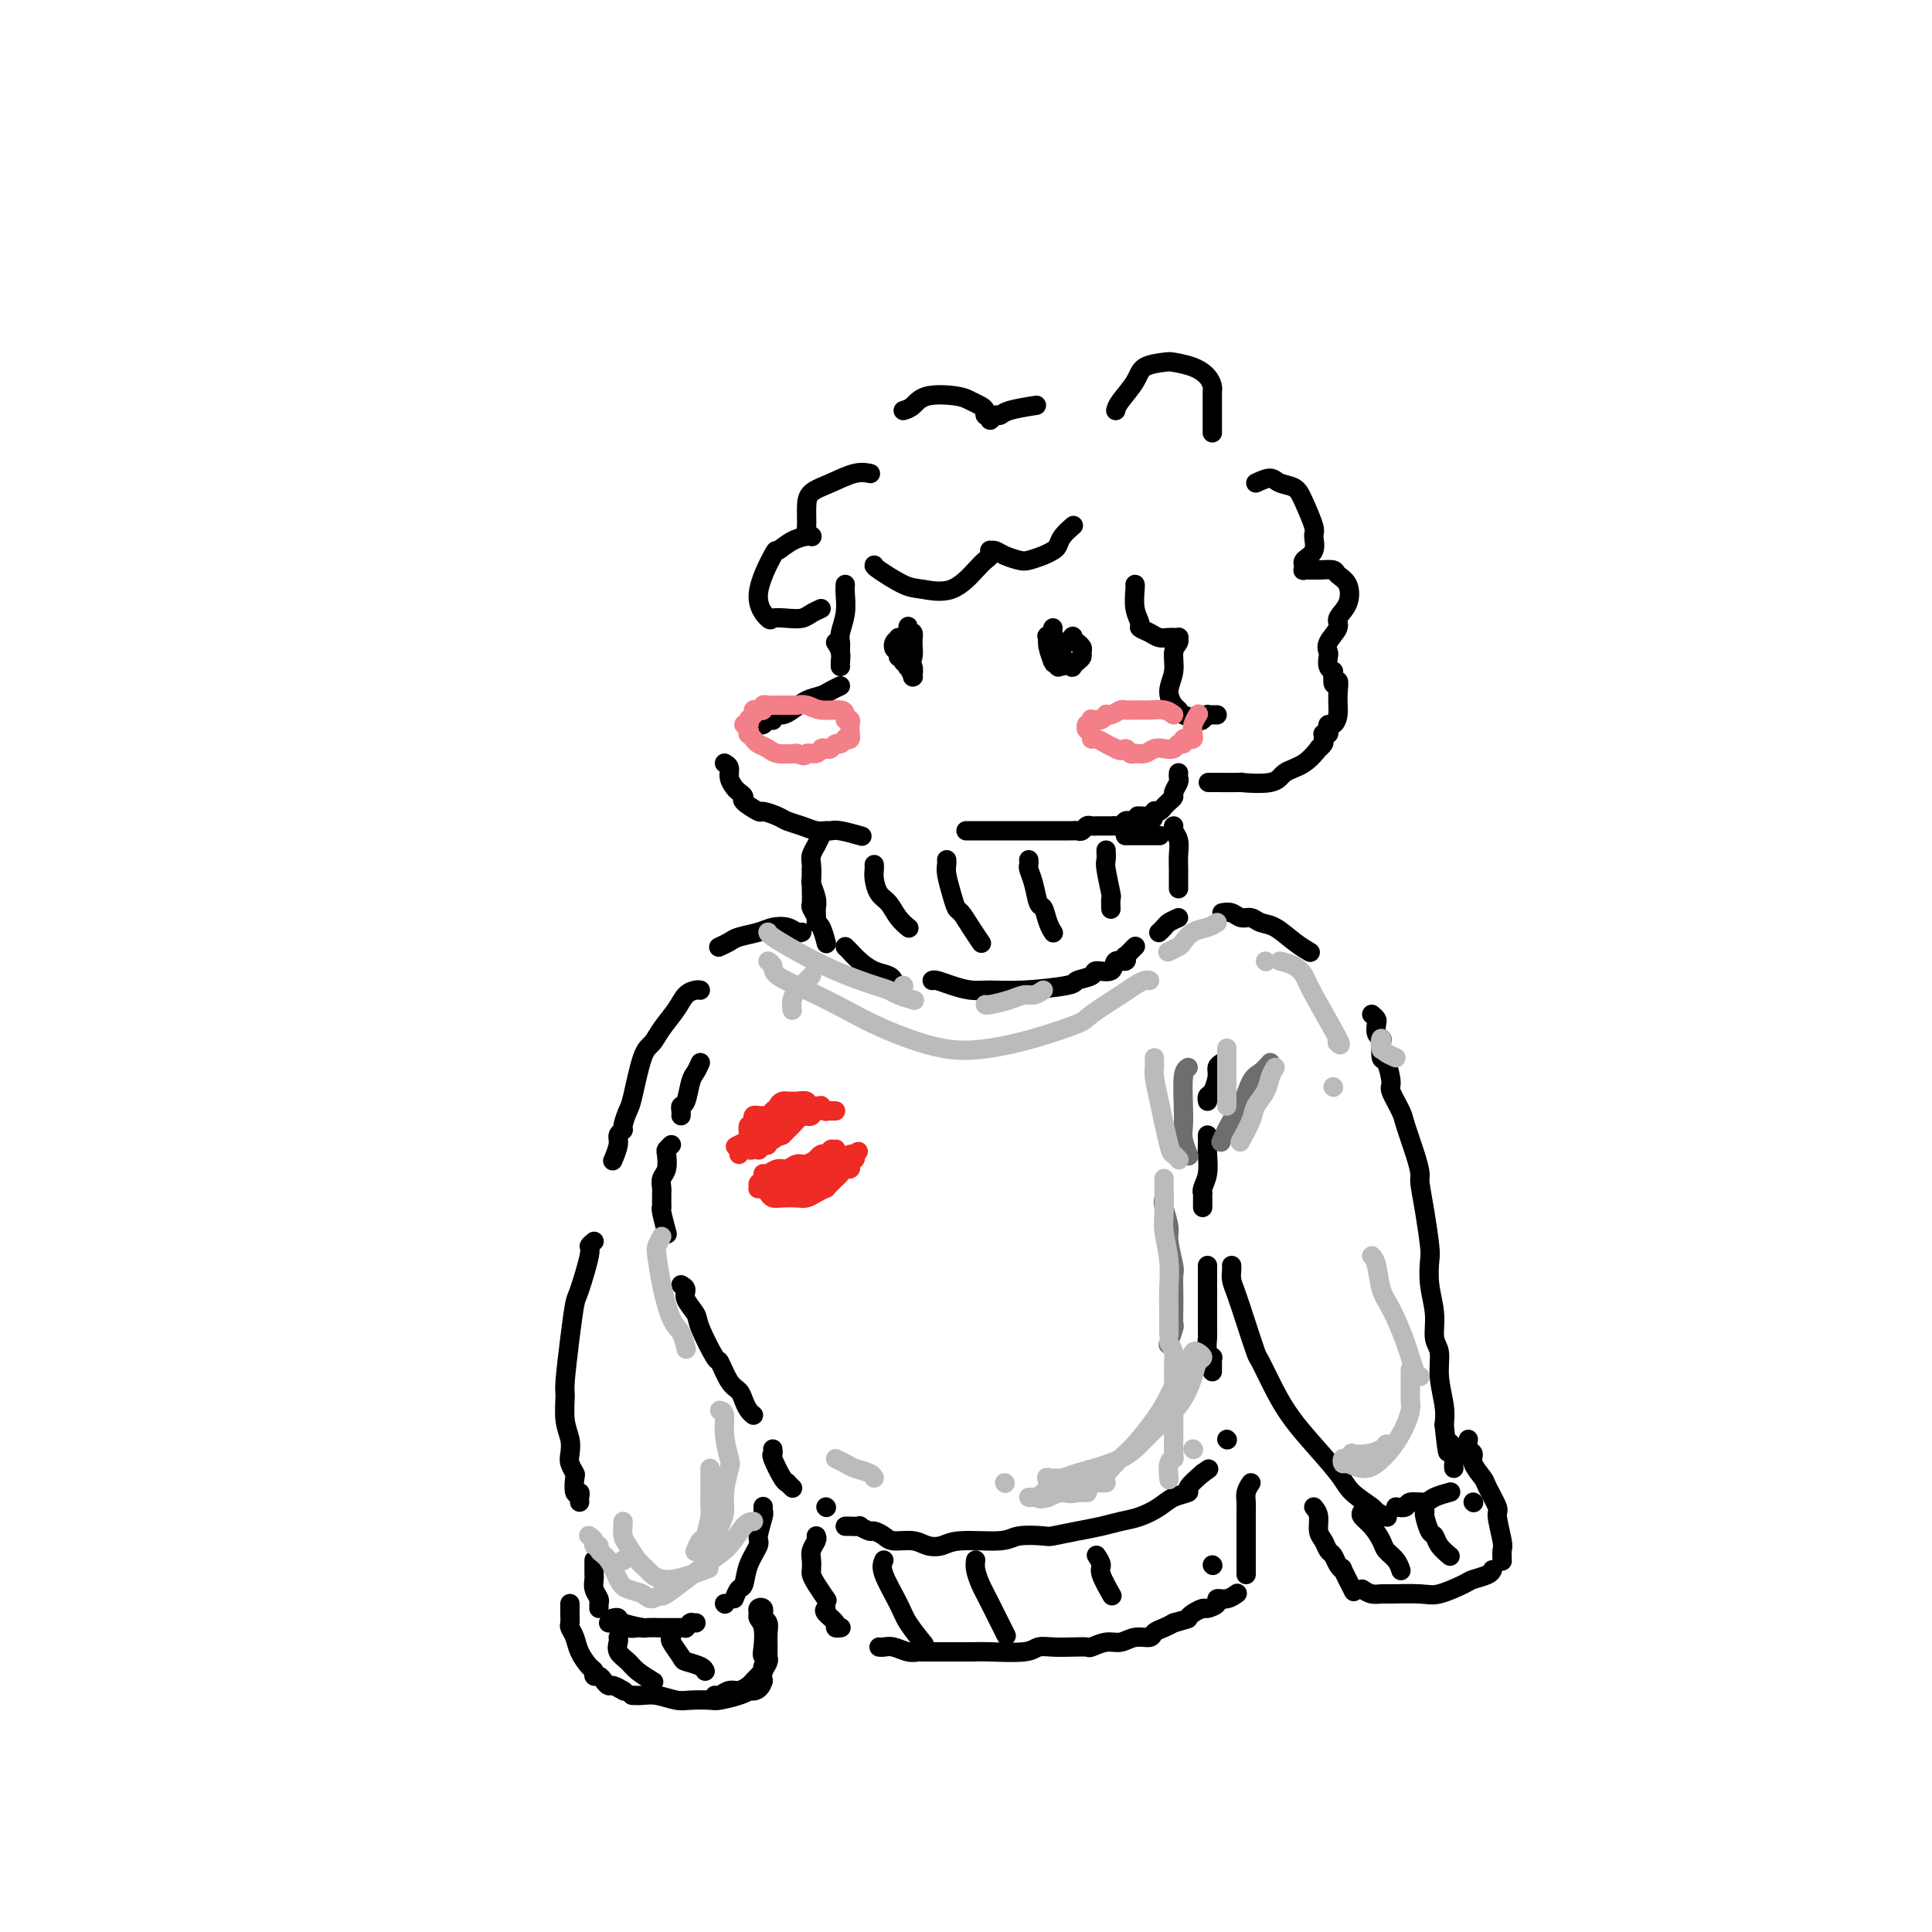 <svg viewBox='0 0 400 400' version='1.1' xmlns='http://www.w3.org/2000/svg' xmlns:xlink='http://www.w3.org/1999/xlink'><g fill='none' stroke='#000000' stroke-width='4' stroke-linecap='round' stroke-linejoin='round'><path d='M175,121c-0.030,0.499 -0.061,0.998 0,2c0.061,1.002 0.212,2.507 0,4c-0.212,1.493 -0.789,2.975 -1,4c-0.211,1.025 -0.057,1.594 0,2c0.057,0.406 0.015,0.648 0,1c-0.015,0.352 -0.004,0.815 0,1c0.004,0.185 0.002,0.093 0,0'/><path d='M173,133c0.423,0.649 0.845,1.298 1,2c0.155,0.702 0.041,1.456 0,2c-0.041,0.544 -0.011,0.877 0,1c0.011,0.123 0.003,0.035 0,0c-0.003,-0.035 -0.002,-0.018 0,0'/><path d='M174,142c-0.689,0.326 -1.379,0.652 -2,1c-0.621,0.348 -1.174,0.719 -2,1c-0.826,0.281 -1.924,0.471 -3,1c-1.076,0.529 -2.130,1.396 -3,2c-0.870,0.604 -1.557,0.945 -2,1c-0.443,0.055 -0.643,-0.178 -1,0c-0.357,0.178 -0.870,0.766 -1,1c-0.130,0.234 0.123,0.115 0,0c-0.123,-0.115 -0.620,-0.227 -1,0c-0.380,0.227 -0.641,0.792 -1,1c-0.359,0.208 -0.817,0.059 -1,0c-0.183,-0.059 -0.092,-0.030 0,0'/><path d='M150,158c0.447,0.251 0.895,0.501 1,1c0.105,0.499 -0.132,1.246 0,2c0.132,0.754 0.635,1.516 1,2c0.365,0.484 0.593,0.689 1,1c0.407,0.311 0.995,0.727 1,1c0.005,0.273 -0.572,0.402 0,1c0.572,0.598 2.291,1.666 3,2c0.709,0.334 0.406,-0.064 1,0c0.594,0.064 2.085,0.592 3,1c0.915,0.408 1.253,0.698 2,1c0.747,0.302 1.902,0.616 3,1c1.098,0.384 2.137,0.839 3,1c0.863,0.161 1.549,0.029 2,0c0.451,-0.029 0.667,0.044 1,0c0.333,-0.044 0.782,-0.204 2,0c1.218,0.204 3.205,0.773 4,1c0.795,0.227 0.397,0.114 0,0'/><path d='M200,172c0.696,0.000 1.392,0.000 2,0c0.608,-0.000 1.127,-0.000 2,0c0.873,0.000 2.100,0.000 3,0c0.900,-0.000 1.474,-0.000 3,0c1.526,0.000 4.006,0.000 5,0c0.994,-0.000 0.504,-0.000 1,0c0.496,0.000 1.978,0.001 3,0c1.022,-0.001 1.583,-0.004 2,0c0.417,0.004 0.689,0.015 1,0c0.311,-0.015 0.662,-0.057 1,0c0.338,0.057 0.664,0.211 1,0c0.336,-0.211 0.683,-0.789 1,-1c0.317,-0.211 0.606,-0.057 1,0c0.394,0.057 0.894,0.015 1,0c0.106,-0.015 -0.182,-0.004 0,0c0.182,0.004 0.832,0.001 1,0c0.168,-0.001 -0.148,-0.000 0,0c0.148,0.000 0.761,-0.000 1,0c0.239,0.000 0.106,0.001 0,0c-0.106,-0.001 -0.183,-0.004 0,0c0.183,0.004 0.626,0.015 1,0c0.374,-0.015 0.680,-0.057 1,0c0.320,0.057 0.653,0.211 1,0c0.347,-0.211 0.709,-0.788 1,-1c0.291,-0.212 0.512,-0.061 1,0c0.488,0.061 1.244,0.030 2,0'/><path d='M236,170c5.504,-0.536 1.263,-0.875 0,-1c-1.263,-0.125 0.450,-0.037 1,0c0.550,0.037 -0.064,0.024 0,0c0.064,-0.024 0.804,-0.058 1,0c0.196,0.058 -0.154,0.208 0,0c0.154,-0.208 0.811,-0.773 1,-1c0.189,-0.227 -0.090,-0.116 0,0c0.090,0.116 0.550,0.238 1,0c0.450,-0.238 0.890,-0.836 1,-1c0.110,-0.164 -0.110,0.107 0,0c0.110,-0.107 0.551,-0.592 1,-1c0.449,-0.408 0.905,-0.740 1,-1c0.095,-0.260 -0.171,-0.448 0,-1c0.171,-0.552 0.778,-1.468 1,-2c0.222,-0.532 0.060,-0.682 0,-1c-0.060,-0.318 -0.017,-0.805 0,-1c0.017,-0.195 0.009,-0.097 0,0'/><path d='M170,126c-0.686,0.311 -1.372,0.622 -2,1c-0.628,0.378 -1.198,0.822 -2,1c-0.802,0.178 -1.836,0.088 -3,0c-1.164,-0.088 -2.458,-0.176 -3,0c-0.542,0.176 -0.333,0.615 -1,0c-0.667,-0.615 -2.210,-2.284 -2,-5c0.210,-2.716 2.172,-6.479 3,-8c0.828,-1.521 0.522,-0.800 1,-1c0.478,-0.200 1.739,-1.322 3,-2c1.261,-0.678 2.520,-0.914 3,-1c0.480,-0.086 0.181,-0.023 0,0c-0.181,0.023 -0.244,0.007 0,0c0.244,-0.007 0.794,-0.006 1,0c0.206,0.006 0.069,0.015 0,0c-0.069,-0.015 -0.071,-0.055 0,0c0.071,0.055 0.216,0.205 0,0c-0.216,-0.205 -0.793,-0.764 -1,-1c-0.207,-0.236 -0.043,-0.148 0,-1c0.043,-0.852 -0.034,-2.645 0,-4c0.034,-1.355 0.177,-2.272 1,-3c0.823,-0.728 2.324,-1.267 4,-2c1.676,-0.733 3.528,-1.659 5,-2c1.472,-0.341 2.563,-0.097 3,0c0.437,0.097 0.218,0.049 0,0'/><path d='M187,85c0.667,-0.203 1.334,-0.405 2,-1c0.666,-0.595 1.331,-1.582 3,-2c1.669,-0.418 4.341,-0.266 6,0c1.659,0.266 2.305,0.646 3,1c0.695,0.354 1.440,0.682 2,1c0.560,0.318 0.934,0.626 1,1c0.066,0.374 -0.175,0.814 0,1c0.175,0.186 0.768,0.117 1,0c0.232,-0.117 0.103,-0.283 0,0c-0.103,0.283 -0.181,1.014 0,1c0.181,-0.014 0.620,-0.775 1,-1c0.380,-0.225 0.700,0.084 1,0c0.300,-0.084 0.581,-0.561 2,-1c1.419,-0.439 3.977,-0.840 5,-1c1.023,-0.160 0.512,-0.080 0,0'/><path d='M181,117c-0.061,0.106 -0.122,0.211 1,1c1.122,0.789 3.428,2.261 5,3c1.572,0.739 2.411,0.745 4,1c1.589,0.255 3.929,0.758 6,0c2.071,-0.758 3.875,-2.777 5,-4c1.125,-1.223 1.572,-1.649 2,-2c0.428,-0.351 0.838,-0.627 1,-1c0.162,-0.373 0.078,-0.842 0,-1c-0.078,-0.158 -0.149,-0.003 0,0c0.149,0.003 0.519,-0.146 1,0c0.481,0.146 1.074,0.586 2,1c0.926,0.414 2.185,0.802 3,1c0.815,0.198 1.187,0.205 2,0c0.813,-0.205 2.068,-0.623 3,-1c0.932,-0.377 1.543,-0.714 2,-1c0.457,-0.286 0.762,-0.520 1,-1c0.238,-0.480 0.410,-1.206 1,-2c0.590,-0.794 1.597,-1.655 2,-2c0.403,-0.345 0.201,-0.172 0,0'/><path d='M235,121c0.034,0.054 0.068,0.108 0,1c-0.068,0.892 -0.237,2.621 0,4c0.237,1.379 0.879,2.408 1,3c0.121,0.592 -0.279,0.747 0,1c0.279,0.253 1.237,0.604 2,1c0.763,0.396 1.333,0.838 2,1c0.667,0.162 1.432,0.043 2,0c0.568,-0.043 0.938,-0.009 1,0c0.062,0.009 -0.184,-0.007 0,0c0.184,0.007 0.797,0.038 1,0c0.203,-0.038 -0.003,-0.145 0,0c0.003,0.145 0.214,0.543 0,1c-0.214,0.457 -0.852,0.973 -1,2c-0.148,1.027 0.196,2.565 0,4c-0.196,1.435 -0.932,2.766 -1,4c-0.068,1.234 0.531,2.370 1,3c0.469,0.630 0.809,0.753 1,1c0.191,0.247 0.232,0.616 1,1c0.768,0.384 2.261,0.782 3,1c0.739,0.218 0.724,0.254 1,0c0.276,-0.254 0.845,-0.800 1,-1c0.155,-0.200 -0.103,-0.054 0,0c0.103,0.054 0.566,0.014 1,0c0.434,-0.014 0.838,-0.004 1,0c0.162,0.004 0.081,0.002 0,0'/><path d='M231,85c0.114,-0.476 0.227,-0.951 1,-2c0.773,-1.049 2.205,-2.671 3,-4c0.795,-1.329 0.952,-2.364 2,-3c1.048,-0.636 2.989,-0.871 4,-1c1.011,-0.129 1.094,-0.151 2,0c0.906,0.151 2.635,0.474 4,1c1.365,0.526 2.366,1.255 3,2c0.634,0.745 0.902,1.505 1,2c0.098,0.495 0.026,0.726 0,1c-0.026,0.274 -0.007,0.593 0,1c0.007,0.407 0.002,0.903 0,1c-0.002,0.097 -0.001,-0.205 0,1c0.001,1.205 0.000,3.916 0,5c-0.000,1.084 -0.000,0.542 0,0'/><path d='M260,100c1.121,-0.520 2.241,-1.040 3,-1c0.759,0.040 1.155,0.639 2,1c0.845,0.361 2.137,0.485 3,1c0.863,0.515 1.295,1.423 2,3c0.705,1.577 1.681,3.824 2,5c0.319,1.176 -0.020,1.282 0,2c0.020,0.718 0.397,2.048 0,3c-0.397,0.952 -1.570,1.527 -2,2c-0.430,0.473 -0.117,0.845 0,1c0.117,0.155 0.040,0.094 0,0c-0.040,-0.094 -0.042,-0.222 0,0c0.042,0.222 0.129,0.794 0,1c-0.129,0.206 -0.472,0.045 0,0c0.472,-0.045 1.761,0.025 3,0c1.239,-0.025 2.429,-0.144 3,0c0.571,0.144 0.523,0.551 1,1c0.477,0.449 1.479,0.939 2,2c0.521,1.061 0.560,2.694 0,4c-0.560,1.306 -1.719,2.285 -2,3c-0.281,0.715 0.316,1.165 0,2c-0.316,0.835 -1.545,2.056 -2,3c-0.455,0.944 -0.136,1.611 0,2c0.136,0.389 0.089,0.499 0,1c-0.089,0.501 -0.220,1.392 0,2c0.220,0.608 0.790,0.933 1,1c0.210,0.067 0.060,-0.124 0,0c-0.060,0.124 -0.030,0.562 0,1'/><path d='M276,140c-0.234,3.040 0.680,1.139 1,1c0.320,-0.139 0.047,1.482 0,3c-0.047,1.518 0.132,2.932 0,4c-0.132,1.068 -0.575,1.789 -1,2c-0.425,0.211 -0.832,-0.088 -1,0c-0.168,0.088 -0.098,0.563 0,1c0.098,0.437 0.224,0.838 0,1c-0.224,0.162 -0.796,0.086 -1,0c-0.204,-0.086 -0.038,-0.183 0,0c0.038,0.183 -0.050,0.647 0,1c0.050,0.353 0.238,0.594 0,1c-0.238,0.406 -0.902,0.978 -1,1c-0.098,0.022 0.370,-0.506 0,0c-0.370,0.506 -1.578,2.044 -3,3c-1.422,0.956 -3.058,1.328 -4,2c-0.942,0.672 -1.189,1.644 -3,2c-1.811,0.356 -5.187,0.095 -6,0c-0.813,-0.095 0.935,-0.026 0,0c-0.935,0.026 -4.553,0.007 -6,0c-1.447,-0.007 -0.724,-0.004 0,0'/><path d='M186,132c0.032,0.259 0.065,0.518 0,1c-0.065,0.482 -0.227,1.186 0,2c0.227,0.814 0.845,1.736 1,2c0.155,0.264 -0.151,-0.130 0,0c0.151,0.130 0.758,0.786 1,1c0.242,0.214 0.118,-0.013 0,0c-0.118,0.013 -0.232,0.267 0,0c0.232,-0.267 0.808,-1.056 1,-2c0.192,-0.944 -0.001,-2.045 0,-3c0.001,-0.955 0.197,-1.765 0,-2c-0.197,-0.235 -0.786,0.106 -1,0c-0.214,-0.106 -0.054,-0.657 0,-1c0.054,-0.343 0.000,-0.476 0,0c-0.000,0.476 0.052,1.563 0,3c-0.052,1.437 -0.209,3.224 0,4c0.209,0.776 0.785,0.542 1,1c0.215,0.458 0.068,1.608 0,2c-0.068,0.392 -0.056,0.025 0,0c0.056,-0.025 0.155,0.291 0,0c-0.155,-0.291 -0.563,-1.187 -1,-2c-0.437,-0.813 -0.902,-1.541 -1,-2c-0.098,-0.459 0.169,-0.649 0,-1c-0.169,-0.351 -0.776,-0.864 -1,-1c-0.224,-0.136 -0.064,0.104 0,0c0.064,-0.104 0.032,-0.552 0,-1'/><path d='M186,133c-0.751,-0.901 -1.129,0.346 -1,1c0.129,0.654 0.766,0.715 1,1c0.234,0.285 0.067,0.796 0,1c-0.067,0.204 -0.033,0.102 0,0'/><path d='M218,130c-0.089,0.138 -0.177,0.275 0,1c0.177,0.725 0.621,2.037 1,3c0.379,0.963 0.693,1.575 1,2c0.307,0.425 0.608,0.661 1,1c0.392,0.339 0.875,0.781 1,1c0.125,0.219 -0.109,0.214 0,0c0.109,-0.214 0.561,-0.636 1,-1c0.439,-0.364 0.865,-0.671 1,-1c0.135,-0.329 -0.021,-0.680 0,-1c0.021,-0.320 0.218,-0.609 0,-1c-0.218,-0.391 -0.851,-0.884 -1,-1c-0.149,-0.116 0.184,0.143 0,0c-0.184,-0.143 -0.887,-0.690 -1,-1c-0.113,-0.310 0.362,-0.384 0,0c-0.362,0.384 -1.561,1.226 -2,2c-0.439,0.774 -0.118,1.480 0,2c0.118,0.520 0.032,0.853 0,1c-0.032,0.147 -0.011,0.108 0,0c0.011,-0.108 0.013,-0.283 0,0c-0.013,0.283 -0.041,1.026 0,1c0.041,-0.026 0.151,-0.820 0,-1c-0.151,-0.180 -0.562,0.253 -1,0c-0.438,-0.253 -0.902,-1.192 -1,-2c-0.098,-0.808 0.170,-1.485 0,-2c-0.170,-0.515 -0.776,-0.870 -1,-1c-0.224,-0.130 -0.064,-0.037 0,0c0.064,0.037 0.032,0.019 0,0'/><path d='M217,132c-0.468,-0.754 -0.139,-0.139 0,0c0.139,0.139 0.089,-0.198 0,0c-0.089,0.198 -0.216,0.933 0,2c0.216,1.067 0.776,2.468 1,3c0.224,0.532 0.112,0.194 0,0c-0.112,-0.194 -0.222,-0.245 0,0c0.222,0.245 0.778,0.784 1,1c0.222,0.216 0.111,0.108 0,0'/><path d='M170,173c-0.453,0.896 -0.906,1.792 -1,2c-0.094,0.208 0.170,-0.273 0,0c-0.170,0.273 -0.774,1.298 -1,2c-0.226,0.702 -0.075,1.081 0,2c0.075,0.919 0.073,2.380 0,3c-0.073,0.620 -0.216,0.400 0,1c0.216,0.600 0.790,2.021 1,3c0.210,0.979 0.056,1.516 0,2c-0.056,0.484 -0.015,0.913 0,1c0.015,0.087 0.004,-0.169 0,0c-0.004,0.169 -0.001,0.763 0,1c0.001,0.237 0.001,0.119 0,0'/><path d='M168,180c0.002,0.170 0.005,0.339 0,1c-0.005,0.661 -0.016,1.813 0,3c0.016,1.187 0.060,2.410 0,3c-0.060,0.590 -0.222,0.547 0,1c0.222,0.453 0.830,1.400 1,2c0.170,0.600 -0.099,0.851 0,1c0.099,0.149 0.565,0.194 1,1c0.435,0.806 0.839,2.373 1,3c0.161,0.627 0.081,0.313 0,0'/><path d='M233,173c0.602,0.000 1.204,0.000 2,0c0.796,0.000 1.786,0.000 2,0c0.214,0.000 -0.349,0.000 0,0c0.349,0.000 1.610,0.000 2,0c0.390,0.000 -0.091,0.000 0,0c0.091,0.000 0.755,0.000 1,0c0.245,0.000 0.070,0.000 0,0c-0.070,0.000 -0.035,0.000 0,0'/><path d='M243,171c-0.113,0.267 -0.226,0.535 0,1c0.226,0.465 0.793,1.129 1,2c0.207,0.871 0.056,1.949 0,3c-0.056,1.051 -0.015,2.075 0,3c0.015,0.925 0.004,1.750 0,2c-0.004,0.250 -0.001,-0.077 0,0c0.001,0.077 0.000,0.557 0,1c-0.000,0.443 -0.000,0.850 0,1c0.000,0.150 0.000,0.043 0,0c-0.000,-0.043 -0.000,-0.021 0,0'/><path d='M244,190c-0.762,0.340 -1.525,0.679 -2,1c-0.475,0.321 -0.663,0.622 -1,1c-0.337,0.378 -0.821,0.833 -1,1c-0.179,0.167 -0.051,0.048 0,0c0.051,-0.048 0.026,-0.024 0,0'/><path d='M175,196c0.265,0.251 0.530,0.502 1,1c0.470,0.498 1.145,1.244 2,2c0.855,0.756 1.889,1.522 3,2c1.111,0.478 2.299,0.667 3,1c0.701,0.333 0.915,0.809 1,1c0.085,0.191 0.043,0.095 0,0'/><path d='M193,203c0.182,-0.082 0.364,-0.165 1,0c0.636,0.165 1.726,0.577 3,1c1.274,0.423 2.731,0.856 4,1c1.269,0.144 2.351,-0.003 4,0c1.649,0.003 3.865,0.154 7,0c3.135,-0.154 7.191,-0.614 9,-1c1.809,-0.386 1.373,-0.700 2,-1c0.627,-0.300 2.319,-0.587 3,-1c0.681,-0.413 0.351,-0.952 1,-1c0.649,-0.048 2.278,0.394 3,0c0.722,-0.394 0.536,-1.625 1,-2c0.464,-0.375 1.578,0.106 2,0c0.422,-0.106 0.152,-0.799 0,-1c-0.152,-0.201 -0.184,0.090 0,0c0.184,-0.090 0.585,-0.560 1,-1c0.415,-0.440 0.842,-0.849 1,-1c0.158,-0.151 0.045,-0.043 0,0c-0.045,0.043 -0.023,0.022 0,0'/><path d='M181,179c0.017,0.276 0.035,0.553 0,1c-0.035,0.447 -0.121,1.066 0,2c0.121,0.934 0.450,2.184 1,3c0.550,0.816 1.323,1.198 2,2c0.677,0.802 1.259,2.024 2,3c0.741,0.976 1.640,1.708 2,2c0.360,0.292 0.180,0.146 0,0'/><path d='M196,178c0.024,0.294 0.047,0.588 0,1c-0.047,0.412 -0.165,0.942 0,2c0.165,1.058 0.612,2.645 1,4c0.388,1.355 0.717,2.479 1,3c0.283,0.521 0.519,0.439 1,1c0.481,0.561 1.206,1.767 2,3c0.794,1.233 1.655,2.495 2,3c0.345,0.505 0.172,0.252 0,0'/><path d='M213,178c0.024,0.369 0.048,0.737 0,1c-0.048,0.263 -0.168,0.419 0,1c0.168,0.581 0.623,1.585 1,3c0.377,1.415 0.676,3.241 1,4c0.324,0.759 0.675,0.451 1,1c0.325,0.549 0.626,1.956 1,3c0.374,1.044 0.821,1.727 1,2c0.179,0.273 0.089,0.137 0,0'/><path d='M229,176c0.030,0.767 0.061,1.533 0,2c-0.061,0.467 -0.212,0.633 0,2c0.212,1.367 0.789,3.933 1,5c0.211,1.067 0.057,0.633 0,1c-0.057,0.367 -0.016,1.533 0,2c0.016,0.467 0.008,0.233 0,0'/><path d='M145,220c-0.332,0.734 -0.663,1.467 -1,2c-0.337,0.533 -0.679,0.864 -1,2c-0.321,1.136 -0.622,3.075 -1,4c-0.378,0.925 -0.833,0.836 -1,1c-0.167,0.164 -0.045,0.583 0,1c0.045,0.417 0.013,0.834 0,1c-0.013,0.166 -0.006,0.083 0,0'/><path d='M139,237c-0.415,0.388 -0.829,0.776 -1,1c-0.171,0.224 -0.098,0.285 0,1c0.098,0.715 0.223,2.086 0,3c-0.223,0.914 -0.792,1.373 -1,2c-0.208,0.627 -0.056,1.422 0,2c0.056,0.578 0.015,0.938 0,1c-0.015,0.062 -0.004,-0.176 0,0c0.004,0.176 0.001,0.765 0,1c-0.001,0.235 -0.000,0.114 0,0c0.000,-0.114 0.000,-0.223 0,0c-0.000,0.223 -0.000,0.778 0,1c0.000,0.222 0.000,0.112 0,0c-0.000,-0.112 -0.001,-0.226 0,0c0.001,0.226 0.004,0.793 0,1c-0.004,0.207 -0.015,0.053 0,0c0.015,-0.053 0.056,-0.004 0,0c-0.056,0.004 -0.207,-0.037 0,1c0.207,1.037 0.774,3.154 1,4c0.226,0.846 0.113,0.423 0,0'/><path d='M141,266c0.481,0.276 0.963,0.552 1,1c0.037,0.448 -0.370,1.069 0,2c0.370,0.931 1.516,2.172 2,3c0.484,0.828 0.304,1.243 1,3c0.696,1.757 2.266,4.855 3,6c0.734,1.145 0.630,0.338 1,1c0.370,0.662 1.213,2.794 2,4c0.787,1.206 1.517,1.486 2,2c0.483,0.514 0.717,1.261 1,2c0.283,0.739 0.615,1.468 1,2c0.385,0.532 0.824,0.866 1,1c0.176,0.134 0.088,0.067 0,0'/><path d='M253,220c-0.445,0.281 -0.890,0.562 -1,1c-0.110,0.438 0.114,1.032 0,2c-0.114,0.968 -0.567,2.311 -1,3c-0.433,0.689 -0.847,0.724 -1,1c-0.153,0.276 -0.044,0.793 0,1c0.044,0.207 0.022,0.103 0,0'/><path d='M250,235c-0.002,0.343 -0.004,0.687 0,1c0.004,0.313 0.015,0.596 0,1c-0.015,0.404 -0.057,0.931 0,2c0.057,1.069 0.211,2.682 0,4c-0.211,1.318 -0.789,2.342 -1,3c-0.211,0.658 -0.057,0.951 0,1c0.057,0.049 0.015,-0.144 0,0c-0.015,0.144 -0.004,0.627 0,1c0.004,0.373 0.001,0.636 0,1c-0.001,0.364 -0.000,0.829 0,1c0.000,0.171 0.000,0.049 0,0c-0.000,-0.049 -0.000,-0.024 0,0'/><path d='M250,262c0.000,0.375 0.000,0.751 0,1c-0.000,0.249 -0.000,0.373 0,1c0.000,0.627 0.000,1.759 0,3c-0.000,1.241 -0.001,2.592 0,3c0.001,0.408 0.004,-0.125 0,1c-0.004,1.125 -0.015,3.909 0,5c0.015,1.091 0.057,0.487 0,1c-0.057,0.513 -0.211,2.141 0,3c0.211,0.859 0.789,0.947 1,1c0.211,0.053 0.057,0.069 0,0c-0.057,-0.069 -0.015,-0.225 0,0c0.015,0.225 0.004,0.831 0,1c-0.004,0.169 -0.001,-0.098 0,0c0.001,0.098 0.000,0.562 0,1c-0.000,0.438 -0.000,0.849 0,1c0.000,0.151 0.000,0.043 0,0c-0.000,-0.043 -0.000,-0.022 0,0'/><path d='M160,300c0.052,0.422 0.104,0.844 0,1c-0.104,0.156 -0.364,0.046 0,1c0.364,0.954 1.351,2.974 2,4c0.649,1.026 0.958,1.060 1,1c0.042,-0.060 -0.185,-0.212 0,0c0.185,0.212 0.782,0.789 1,1c0.218,0.211 0.059,0.057 0,0c-0.059,-0.057 -0.017,-0.016 0,0c0.017,0.016 0.008,0.008 0,0'/><path d='M171,312c0.000,0.000 0.100,0.100 0.1,0.1'/><path d='M175,316c0.181,-0.009 0.362,-0.017 1,0c0.638,0.017 1.732,0.060 2,0c0.268,-0.060 -0.292,-0.222 0,0c0.292,0.222 1.436,0.829 2,1c0.564,0.171 0.549,-0.094 1,0c0.451,0.094 1.370,0.548 2,1c0.630,0.452 0.971,0.902 2,1c1.029,0.098 2.744,-0.155 4,0c1.256,0.155 2.052,0.717 3,1c0.948,0.283 2.048,0.286 3,0c0.952,-0.286 1.758,-0.860 4,-1c2.242,-0.140 5.922,0.156 8,0c2.078,-0.156 2.555,-0.763 4,-1c1.445,-0.237 3.860,-0.105 5,0c1.140,0.105 1.007,0.184 2,0c0.993,-0.184 3.112,-0.629 5,-1c1.888,-0.371 3.543,-0.666 5,-1c1.457,-0.334 2.714,-0.706 4,-1c1.286,-0.294 2.601,-0.511 4,-1c1.399,-0.489 2.880,-1.250 4,-2c1.120,-0.750 1.877,-1.490 3,-2c1.123,-0.510 2.610,-0.791 3,-1c0.390,-0.209 -0.317,-0.345 0,-1c0.317,-0.655 1.659,-1.827 3,-3'/><path d='M249,305c2.167,-1.500 1.083,-0.750 0,0'/><path d='M254,298c0.000,0.000 0.100,0.100 0.1,0.1'/><path d='M169,318c0.113,0.242 0.226,0.484 0,1c-0.226,0.516 -0.791,1.306 -1,2c-0.209,0.694 -0.063,1.293 0,2c0.063,0.707 0.042,1.521 0,2c-0.042,0.479 -0.104,0.623 0,1c0.104,0.377 0.374,0.986 1,2c0.626,1.014 1.607,2.433 2,3c0.393,0.567 0.196,0.284 0,0'/><path d='M171,333c-0.234,0.226 -0.469,0.453 0,1c0.469,0.547 1.641,1.415 2,2c0.359,0.585 -0.096,0.888 0,1c0.096,0.112 0.742,0.032 1,0c0.258,-0.032 0.129,-0.016 0,0'/><path d='M182,341c0.272,0.030 0.543,0.061 1,0c0.457,-0.061 1.098,-0.212 2,0c0.902,0.212 2.064,0.789 3,1c0.936,0.211 1.647,0.057 2,0c0.353,-0.057 0.348,-0.015 1,0c0.652,0.015 1.960,0.005 3,0c1.040,-0.005 1.811,-0.005 3,0c1.189,0.005 2.796,0.015 4,0c1.204,-0.015 2.005,-0.057 4,0c1.995,0.057 5.183,0.211 7,0c1.817,-0.211 2.264,-0.788 3,-1c0.736,-0.212 1.761,-0.061 3,0c1.239,0.061 2.691,0.031 4,0c1.309,-0.031 2.475,-0.065 3,0c0.525,0.065 0.411,0.228 1,0c0.589,-0.228 1.883,-0.849 3,-1c1.117,-0.151 2.056,0.167 3,0c0.944,-0.167 1.891,-0.818 3,-1c1.109,-0.182 2.380,0.106 3,0c0.620,-0.106 0.590,-0.605 1,-1c0.410,-0.395 1.260,-0.684 2,-1c0.740,-0.316 1.370,-0.658 2,-1'/><path d='M243,336c3.434,-0.956 3.019,-0.847 3,-1c-0.019,-0.153 0.358,-0.567 1,-1c0.642,-0.433 1.551,-0.886 2,-1c0.449,-0.114 0.439,0.109 1,0c0.561,-0.109 1.692,-0.551 2,-1c0.308,-0.449 -0.206,-0.904 0,-1c0.206,-0.096 1.132,0.166 2,0c0.868,-0.166 1.676,-0.762 2,-1c0.324,-0.238 0.162,-0.119 0,0'/><path d='M259,307c-0.423,0.636 -0.845,1.271 -1,2c-0.155,0.729 -0.041,1.550 0,2c0.041,0.450 0.011,0.527 0,2c-0.011,1.473 -0.003,4.342 0,6c0.003,1.658 0.001,2.104 0,3c-0.001,0.896 -0.000,2.241 0,3c0.000,0.759 0.000,0.931 0,1c-0.000,0.069 -0.000,0.034 0,0'/><path d='M183,323c-0.303,0.678 -0.606,1.356 0,3c0.606,1.644 2.121,4.255 3,6c0.879,1.745 1.121,2.624 2,4c0.879,1.376 2.394,3.250 3,4c0.606,0.750 0.303,0.375 0,0'/><path d='M202,323c-0.077,0.579 -0.153,1.158 0,2c0.153,0.842 0.536,1.947 1,3c0.464,1.053 1.010,2.053 2,4c0.990,1.947 2.426,4.842 3,6c0.574,1.158 0.287,0.579 0,0'/><path d='M227,322c0.483,0.740 0.967,1.480 1,2c0.033,0.520 -0.383,0.820 0,2c0.383,1.180 1.565,3.241 2,4c0.435,0.759 0.124,0.217 0,0c-0.124,-0.217 -0.062,-0.108 0,0'/><path d='M251,324c0.000,0.000 0.100,0.100 0.1,0.1'/><path d='M166,193c-0.271,0.107 -0.541,0.214 -1,0c-0.459,-0.214 -1.105,-0.748 -2,-1c-0.895,-0.252 -2.037,-0.221 -3,0c-0.963,0.221 -1.747,0.634 -3,1c-1.253,0.366 -2.975,0.686 -4,1c-1.025,0.314 -1.353,0.623 -2,1c-0.647,0.377 -1.613,0.822 -2,1c-0.387,0.178 -0.193,0.089 0,0'/><path d='M145,205c-0.236,-0.049 -0.472,-0.098 -1,0c-0.528,0.098 -1.349,0.342 -2,1c-0.651,0.658 -1.134,1.731 -2,3c-0.866,1.269 -2.116,2.733 -3,4c-0.884,1.267 -1.404,2.336 -2,3c-0.596,0.664 -1.269,0.923 -2,3c-0.731,2.077 -1.520,5.971 -2,8c-0.480,2.029 -0.649,2.195 -1,3c-0.351,0.805 -0.882,2.251 -1,3c-0.118,0.749 0.178,0.800 0,1c-0.178,0.200 -0.831,0.548 -1,1c-0.169,0.452 0.147,1.006 0,2c-0.147,0.994 -0.756,2.427 -1,3c-0.244,0.573 -0.122,0.287 0,0'/><path d='M123,257c-0.477,0.394 -0.954,0.789 -1,1c-0.046,0.211 0.338,0.239 0,2c-0.338,1.761 -1.397,5.256 -2,7c-0.603,1.744 -0.751,1.737 -1,3c-0.249,1.263 -0.599,3.797 -1,7c-0.401,3.203 -0.853,7.074 -1,9c-0.147,1.926 0.012,1.905 0,3c-0.012,1.095 -0.196,3.306 0,5c0.196,1.694 0.771,2.871 1,4c0.229,1.129 0.113,2.209 0,3c-0.113,0.791 -0.223,1.293 0,2c0.223,0.707 0.778,1.618 1,2c0.222,0.382 0.112,0.236 0,1c-0.112,0.764 -0.226,2.440 0,3c0.226,0.560 0.793,0.006 1,0c0.207,-0.006 0.056,0.537 0,1c-0.056,0.463 -0.016,0.847 0,1c0.016,0.153 0.008,0.077 0,0'/><path d='M123,323c-0.008,1.201 -0.016,2.403 0,3c0.016,0.597 0.057,0.591 0,1c-0.057,0.409 -0.211,1.233 0,2c0.211,0.767 0.789,1.477 1,2c0.211,0.523 0.057,0.858 0,1c-0.057,0.142 -0.015,0.090 0,0c0.015,-0.090 0.004,-0.216 0,0c-0.004,0.216 -0.001,0.776 0,1c0.001,0.224 0.001,0.112 0,0'/><path d='M127,335c0.430,-0.083 0.860,-0.166 1,0c0.140,0.166 -0.010,0.580 1,1c1.010,0.420 3.181,0.845 4,1c0.819,0.155 0.285,0.042 1,0c0.715,-0.042 2.679,-0.011 3,0c0.321,0.011 -1.001,0.003 -1,0c0.001,-0.003 1.323,-0.001 2,0c0.677,0.001 0.707,-0.000 1,0c0.293,0.000 0.848,0.001 1,0c0.152,-0.001 -0.099,-0.004 0,0c0.099,0.004 0.549,0.015 1,0c0.451,-0.015 0.905,-0.057 1,0c0.095,0.057 -0.167,0.211 0,0c0.167,-0.211 0.763,-0.789 1,-1c0.237,-0.211 0.116,-0.057 0,0c-0.116,0.057 -0.227,0.015 0,0c0.227,-0.015 0.792,-0.004 1,0c0.208,0.004 0.059,0.001 0,0c-0.059,-0.001 -0.030,-0.001 0,0'/><path d='M150,332c0.000,0.000 0.100,0.100 0.1,0.1'/><path d='M152,331c0.323,-0.823 0.646,-1.646 1,-2c0.354,-0.354 0.740,-0.238 1,-1c0.260,-0.762 0.395,-2.400 1,-4c0.605,-1.600 1.679,-3.161 2,-4c0.321,-0.839 -0.110,-0.956 0,-2c0.110,-1.044 0.762,-3.016 1,-4c0.238,-0.984 0.064,-0.982 0,-1c-0.064,-0.018 -0.017,-0.057 0,0c0.017,0.057 0.005,0.211 0,0c-0.005,-0.211 -0.001,-0.788 0,-1c0.001,-0.212 0.000,-0.061 0,0c-0.000,0.061 -0.000,0.030 0,0'/><path d='M253,189c0.668,-0.121 1.336,-0.241 2,0c0.664,0.241 1.325,0.845 2,1c0.675,0.155 1.365,-0.137 2,0c0.635,0.137 1.214,0.702 2,1c0.786,0.298 1.778,0.327 3,1c1.222,0.673 2.675,1.989 4,3c1.325,1.011 2.521,1.717 3,2c0.479,0.283 0.239,0.141 0,0'/><path d='M284,210c0.415,0.362 0.829,0.725 1,1c0.171,0.275 0.098,0.463 0,1c-0.098,0.537 -0.220,1.422 0,2c0.220,0.578 0.781,0.848 1,1c0.219,0.152 0.095,0.184 0,1c-0.095,0.816 -0.162,2.414 0,3c0.162,0.586 0.553,0.160 1,1c0.447,0.840 0.949,2.948 1,4c0.051,1.052 -0.350,1.049 0,2c0.350,0.951 1.452,2.857 2,4c0.548,1.143 0.542,1.524 1,3c0.458,1.476 1.380,4.048 2,6c0.620,1.952 0.937,3.283 1,4c0.063,0.717 -0.128,0.819 0,2c0.128,1.181 0.574,3.441 1,6c0.426,2.559 0.831,5.417 1,7c0.169,1.583 0.102,1.892 0,3c-0.102,1.108 -0.239,3.014 0,5c0.239,1.986 0.852,4.050 1,6c0.148,1.950 -0.170,3.785 0,5c0.170,1.215 0.829,1.810 1,3c0.171,1.190 -0.146,2.974 0,5c0.146,2.026 0.756,4.293 1,6c0.244,1.707 0.122,2.853 0,4'/><path d='M299,295c0.939,8.857 0.788,5.000 1,4c0.212,-1.000 0.789,0.856 1,2c0.211,1.144 0.057,1.577 0,2c-0.057,0.423 -0.016,0.835 0,1c0.016,0.165 0.008,0.082 0,0'/><path d='M255,262c0.018,0.251 0.036,0.502 0,1c-0.036,0.498 -0.128,1.242 0,2c0.128,0.758 0.474,1.528 1,3c0.526,1.472 1.232,3.646 2,6c0.768,2.354 1.599,4.888 2,6c0.401,1.112 0.373,0.801 1,2c0.627,1.199 1.909,3.909 3,6c1.091,2.091 1.992,3.562 3,5c1.008,1.438 2.125,2.843 4,5c1.875,2.157 4.510,5.065 6,7c1.490,1.935 1.836,2.897 3,4c1.164,1.103 3.147,2.347 4,3c0.853,0.653 0.576,0.714 1,1c0.424,0.286 1.550,0.796 2,1c0.450,0.204 0.225,0.102 0,0'/><path d='M289,312c0.813,0.119 1.626,0.238 2,0c0.374,-0.238 0.307,-0.835 1,-1c0.693,-0.165 2.144,0.100 3,0c0.856,-0.100 1.115,-0.565 2,-1c0.885,-0.435 2.396,-0.838 3,-1c0.604,-0.162 0.302,-0.081 0,0'/><path d='M304,298c-0.129,0.770 -0.257,1.541 0,2c0.257,0.459 0.900,0.607 1,1c0.100,0.393 -0.342,1.033 0,2c0.342,0.967 1.468,2.262 2,3c0.532,0.738 0.468,0.917 1,2c0.532,1.083 1.659,3.068 2,4c0.341,0.932 -0.105,0.810 0,2c0.105,1.190 0.760,3.690 1,5c0.240,1.310 0.065,1.430 0,2c-0.065,0.570 -0.018,1.592 0,2c0.018,0.408 0.009,0.204 0,0'/><path d='M272,312c0.447,0.551 0.893,1.102 1,2c0.107,0.898 -0.126,2.142 0,3c0.126,0.858 0.613,1.331 1,2c0.387,0.669 0.676,1.534 1,2c0.324,0.466 0.683,0.532 1,1c0.317,0.468 0.593,1.338 1,2c0.407,0.662 0.944,1.116 1,1c0.056,-0.116 -0.370,-0.800 0,0c0.370,0.800 1.534,3.086 2,4c0.466,0.914 0.233,0.457 0,0'/><path d='M282,329c0.637,0.424 1.273,0.847 2,1c0.727,0.153 1.543,0.034 2,0c0.457,-0.034 0.554,0.016 2,0c1.446,-0.016 4.240,-0.098 6,0c1.760,0.098 2.486,0.376 4,0c1.514,-0.376 3.817,-1.407 5,-2c1.183,-0.593 1.245,-0.747 2,-1c0.755,-0.253 2.202,-0.604 3,-1c0.798,-0.396 0.946,-0.838 1,-1c0.054,-0.162 0.015,-0.044 0,0c-0.015,0.044 -0.004,0.012 0,0c0.004,-0.012 0.002,-0.006 0,0'/><path d='M133,337c-0.251,-0.030 -0.502,-0.061 -1,0c-0.498,0.061 -1.244,0.212 -2,0c-0.756,-0.212 -1.522,-0.789 -2,-1c-0.478,-0.211 -0.667,-0.057 -1,0c-0.333,0.057 -0.809,0.016 -1,0c-0.191,-0.016 -0.095,-0.008 0,0'/><path d='M118,332c-0.007,0.638 -0.014,1.276 0,2c0.014,0.724 0.049,1.536 0,2c-0.049,0.464 -0.181,0.582 0,1c0.181,0.418 0.675,1.135 1,2c0.325,0.865 0.483,1.877 1,3c0.517,1.123 1.395,2.356 2,3c0.605,0.644 0.936,0.698 1,1c0.064,0.302 -0.139,0.850 0,1c0.139,0.150 0.619,-0.100 1,0c0.381,0.100 0.663,0.549 1,1c0.337,0.451 0.730,0.904 1,1c0.270,0.096 0.419,-0.167 1,0c0.581,0.167 1.595,0.762 2,1c0.405,0.238 0.203,0.119 0,0'/><path d='M148,351c0.242,0.120 0.485,0.239 1,0c0.515,-0.239 1.304,-0.837 2,-1c0.696,-0.163 1.301,0.110 2,0c0.699,-0.110 1.494,-0.603 2,-1c0.506,-0.397 0.723,-0.698 1,-1c0.277,-0.302 0.614,-0.606 1,-1c0.386,-0.394 0.821,-0.879 1,-1c0.179,-0.121 0.100,0.120 0,0c-0.100,-0.120 -0.223,-0.602 0,-1c0.223,-0.398 0.793,-0.712 1,-1c0.207,-0.288 0.052,-0.551 0,-1c-0.052,-0.449 0.000,-1.086 0,-2c-0.000,-0.914 -0.053,-2.105 0,-3c0.053,-0.895 0.210,-1.493 0,-2c-0.210,-0.507 -0.787,-0.924 -1,-1c-0.213,-0.076 -0.061,0.189 0,0c0.061,-0.189 0.031,-0.832 0,-1c-0.031,-0.168 -0.062,0.140 0,0c0.062,-0.140 0.216,-0.727 0,-1c-0.216,-0.273 -0.804,-0.232 -1,0c-0.196,0.232 -0.001,0.654 0,1c0.001,0.346 -0.191,0.617 0,1c0.191,0.383 0.765,0.879 1,2c0.235,1.121 0.129,2.867 0,4c-0.129,1.133 -0.282,1.654 0,2c0.282,0.346 0.999,0.516 1,1c0.001,0.484 -0.714,1.281 -1,2c-0.286,0.719 -0.143,1.359 0,2'/><path d='M158,348c-0.696,2.476 -2.435,2.166 -3,2c-0.565,-0.166 0.046,-0.188 0,0c-0.046,0.188 -0.749,0.587 -2,1c-1.251,0.413 -3.052,0.839 -4,1c-0.948,0.161 -1.044,0.057 -2,0c-0.956,-0.057 -2.771,-0.068 -4,0c-1.229,0.068 -1.871,0.214 -3,0c-1.129,-0.214 -2.746,-0.789 -4,-1c-1.254,-0.211 -2.145,-0.057 -3,0c-0.855,0.057 -1.673,0.016 -2,0c-0.327,-0.016 -0.164,-0.008 0,0'/><path d='M128,339c0.051,0.245 0.102,0.490 0,1c-0.102,0.510 -0.356,1.286 0,2c0.356,0.714 1.322,1.367 2,2c0.678,0.633 1.067,1.247 2,2c0.933,0.753 2.409,1.644 3,2c0.591,0.356 0.295,0.178 0,0'/><path d='M139,338c0.059,0.394 0.117,0.788 0,1c-0.117,0.212 -0.410,0.243 0,1c0.410,0.757 1.521,2.242 2,3c0.479,0.758 0.324,0.791 1,1c0.676,0.209 2.182,0.595 3,1c0.818,0.405 0.948,0.830 1,1c0.052,0.170 0.026,0.085 0,0'/><path d='M282,313c-0.170,0.274 -0.340,0.548 0,1c0.340,0.452 1.191,1.081 2,2c0.809,0.919 1.576,2.127 2,3c0.424,0.873 0.505,1.409 1,2c0.495,0.591 1.402,1.236 2,2c0.598,0.764 0.885,1.647 1,2c0.115,0.353 0.057,0.177 0,0'/><path d='M295,313c-0.087,0.101 -0.174,0.203 0,1c0.174,0.797 0.607,2.291 1,3c0.393,0.709 0.744,0.633 1,1c0.256,0.367 0.415,1.176 1,2c0.585,0.824 1.596,1.664 2,2c0.404,0.336 0.202,0.168 0,0'/><path d='M305,311c0.000,0.000 0.100,0.100 0.1,0.1'/></g>
<g fill='none' stroke='#EE2B24' stroke-width='4' stroke-linecap='round' stroke-linejoin='round'><path d='M153,239c0.312,-0.889 0.623,-1.778 1,-2c0.377,-0.222 0.819,0.224 1,0c0.181,-0.224 0.101,-1.118 0,-2c-0.101,-0.882 -0.223,-1.752 0,-2c0.223,-0.248 0.791,0.126 1,0c0.209,-0.126 0.060,-0.752 0,-1c-0.060,-0.248 -0.030,-0.119 0,0c0.030,0.119 0.061,0.228 0,0c-0.061,-0.228 -0.214,-0.793 0,-1c0.214,-0.207 0.793,-0.055 1,0c0.207,0.055 0.040,0.015 0,0c-0.040,-0.015 0.045,-0.004 0,0c-0.045,0.004 -0.222,0.000 0,0c0.222,-0.000 0.843,0.003 1,0c0.157,-0.003 -0.150,-0.014 0,0c0.150,0.014 0.758,0.053 1,0c0.242,-0.053 0.117,-0.196 0,0c-0.117,0.196 -0.228,0.733 0,1c0.228,0.267 0.793,0.265 1,0c0.207,-0.265 0.055,-0.793 0,-1c-0.055,-0.207 -0.015,-0.094 0,0c0.015,0.094 0.004,0.170 0,0c-0.004,-0.170 -0.002,-0.585 0,-1'/><path d='M160,230c1.322,-1.348 1.128,-0.218 1,0c-0.128,0.218 -0.190,-0.477 0,-1c0.190,-0.523 0.633,-0.873 1,-1c0.367,-0.127 0.658,-0.030 1,0c0.342,0.030 0.736,-0.006 1,0c0.264,0.006 0.399,0.054 1,0c0.601,-0.054 1.668,-0.210 2,0c0.332,0.210 -0.070,0.787 0,1c0.070,0.213 0.611,0.061 1,0c0.389,-0.061 0.625,-0.030 1,0c0.375,0.030 0.889,0.061 1,0c0.111,-0.061 -0.180,-0.212 0,0c0.180,0.212 0.832,0.789 1,1c0.168,0.211 -0.147,0.057 0,0c0.147,-0.057 0.755,-0.015 1,0c0.245,0.015 0.128,0.004 0,0c-0.128,-0.004 -0.267,-0.001 0,0c0.267,0.001 0.940,-0.001 1,0c0.060,0.001 -0.495,0.004 -1,0c-0.505,-0.004 -0.962,-0.015 -1,0c-0.038,0.015 0.342,0.055 0,0c-0.342,-0.055 -1.405,-0.204 -2,0c-0.595,0.204 -0.723,0.762 -1,1c-0.277,0.238 -0.704,0.158 -1,0c-0.296,-0.158 -0.461,-0.393 -1,0c-0.539,0.393 -1.453,1.413 -2,2c-0.547,0.587 -0.728,0.739 -1,1c-0.272,0.261 -0.636,0.630 -1,1'/><path d='M162,235c-1.575,0.709 -1.013,-0.020 -1,0c0.013,0.020 -0.522,0.789 -1,1c-0.478,0.211 -0.899,-0.136 -1,0c-0.101,0.136 0.118,0.754 0,1c-0.118,0.246 -0.571,0.118 -1,0c-0.429,-0.118 -0.832,-0.228 -1,0c-0.168,0.228 -0.101,0.794 0,1c0.101,0.206 0.237,0.051 0,0c-0.237,-0.051 -0.845,0.001 -1,0c-0.155,-0.001 0.143,-0.056 0,0c-0.143,0.056 -0.727,0.224 -1,0c-0.273,-0.224 -0.233,-0.838 0,-1c0.233,-0.162 0.660,0.129 1,0c0.340,-0.129 0.592,-0.679 1,-1c0.408,-0.321 0.970,-0.412 2,-1c1.030,-0.588 2.527,-1.673 3,-2c0.473,-0.327 -0.080,0.105 0,0c0.080,-0.105 0.791,-0.746 1,-1c0.209,-0.254 -0.083,-0.121 0,0c0.083,0.121 0.543,0.228 1,0c0.457,-0.228 0.912,-0.793 1,-1c0.088,-0.207 -0.189,-0.055 0,0c0.189,0.055 0.846,0.015 1,0c0.154,-0.015 -0.196,-0.004 0,0c0.196,0.004 0.937,0.001 1,0c0.063,-0.001 -0.554,-0.000 -1,0c-0.446,0.000 -0.723,0.000 -1,0'/><path d='M165,231c1.186,-1.201 0.152,-0.703 -1,0c-1.152,0.703 -2.422,1.611 -3,2c-0.578,0.389 -0.463,0.259 -2,1c-1.537,0.741 -4.725,2.355 -6,3c-1.275,0.645 -0.638,0.323 0,0'/><path d='M158,243c0.244,0.122 0.487,0.244 1,0c0.513,-0.244 1.294,-0.854 2,-1c0.706,-0.146 1.337,0.172 2,0c0.663,-0.172 1.357,-0.835 2,-1c0.643,-0.165 1.234,0.166 2,0c0.766,-0.166 1.708,-0.829 2,-1c0.292,-0.171 -0.066,0.150 0,0c0.066,-0.150 0.558,-0.771 1,-1c0.442,-0.229 0.835,-0.065 1,0c0.165,0.065 0.100,0.032 0,0c-0.100,-0.032 -0.237,-0.062 0,0c0.237,0.062 0.849,0.216 1,0c0.151,-0.216 -0.159,-0.804 0,-1c0.159,-0.196 0.787,-0.002 1,0c0.213,0.002 0.011,-0.190 0,0c-0.011,0.190 0.171,0.761 0,1c-0.171,0.239 -0.693,0.145 -1,0c-0.307,-0.145 -0.397,-0.340 -1,0c-0.603,0.340 -1.718,1.215 -3,2c-1.282,0.785 -2.730,1.481 -4,2c-1.270,0.519 -2.363,0.863 -3,1c-0.637,0.137 -0.819,0.069 -1,0'/><path d='M160,244c-1.793,0.789 -0.274,0.263 0,0c0.274,-0.263 -0.697,-0.263 -1,0c-0.303,0.263 0.062,0.789 0,1c-0.062,0.211 -0.549,0.108 -1,0c-0.451,-0.108 -0.864,-0.222 -1,0c-0.136,0.222 0.004,0.781 0,1c-0.004,0.219 -0.154,0.097 0,0c0.154,-0.097 0.611,-0.170 1,0c0.389,0.170 0.709,0.582 1,1c0.291,0.418 0.553,0.841 1,1c0.447,0.159 1.080,0.053 2,0c0.920,-0.053 2.126,-0.052 3,0c0.874,0.052 1.414,0.155 2,0c0.586,-0.155 1.218,-0.566 2,-1c0.782,-0.434 1.715,-0.889 2,-1c0.285,-0.111 -0.079,0.124 0,0c0.079,-0.124 0.599,-0.607 1,-1c0.401,-0.393 0.682,-0.696 1,-1c0.318,-0.304 0.673,-0.607 1,-1c0.327,-0.393 0.627,-0.875 1,-1c0.373,-0.125 0.818,0.106 1,0c0.182,-0.106 0.101,-0.550 0,-1c-0.101,-0.450 -0.223,-0.905 0,-1c0.223,-0.095 0.792,0.171 1,0c0.208,-0.171 0.056,-0.778 0,-1c-0.056,-0.222 -0.015,-0.060 0,0c0.015,0.060 0.004,0.017 0,0c-0.004,-0.017 -0.002,-0.009 0,0'/><path d='M177,239c1.284,-1.223 0.494,-0.280 0,0c-0.494,0.280 -0.692,-0.103 -1,0c-0.308,0.103 -0.727,0.693 -1,1c-0.273,0.307 -0.402,0.331 -1,1c-0.598,0.669 -1.667,1.983 -3,3c-1.333,1.017 -2.930,1.737 -4,2c-1.070,0.263 -1.611,0.071 -2,0c-0.389,-0.071 -0.625,-0.019 -1,0c-0.375,0.019 -0.889,0.006 -1,0c-0.111,-0.006 0.180,-0.006 0,0c-0.180,0.006 -0.831,0.017 -1,0c-0.169,-0.017 0.144,-0.061 0,0c-0.144,0.061 -0.745,0.227 -1,0c-0.255,-0.227 -0.164,-0.848 0,-1c0.164,-0.152 0.402,0.165 1,0c0.598,-0.165 1.557,-0.814 2,-1c0.443,-0.186 0.370,0.090 1,0c0.630,-0.090 1.963,-0.545 3,-1c1.037,-0.455 1.780,-0.911 2,-1c0.220,-0.089 -0.081,0.187 0,0c0.081,-0.187 0.543,-0.839 1,-1c0.457,-0.161 0.907,0.167 1,0c0.093,-0.167 -0.172,-0.829 0,-1c0.172,-0.171 0.782,0.150 1,0c0.218,-0.150 0.045,-0.772 0,-1c-0.045,-0.228 0.040,-0.061 0,0c-0.040,0.061 -0.203,0.016 0,0c0.203,-0.016 0.772,-0.005 1,0c0.228,0.005 0.114,0.002 0,0'/></g>
<g fill='none' stroke='#F37F89' stroke-width='4' stroke-linecap='round' stroke-linejoin='round'><path d='M243,148c-0.562,-0.422 -1.124,-0.845 -2,-1c-0.876,-0.155 -2.065,-0.043 -3,0c-0.935,0.043 -1.616,0.015 -2,0c-0.384,-0.015 -0.471,-0.018 -1,0c-0.529,0.018 -1.500,0.056 -2,0c-0.500,-0.056 -0.529,-0.207 -1,0c-0.471,0.207 -1.384,0.774 -2,1c-0.616,0.226 -0.935,0.113 -1,0c-0.065,-0.113 0.122,-0.226 0,0c-0.122,0.226 -0.555,0.792 -1,1c-0.445,0.208 -0.903,0.060 -1,0c-0.097,-0.060 0.166,-0.031 0,0c-0.166,0.031 -0.763,0.065 -1,0c-0.237,-0.065 -0.116,-0.227 0,0c0.116,0.227 0.226,0.845 0,1c-0.226,0.155 -0.789,-0.152 -1,0c-0.211,0.152 -0.071,0.763 0,1c0.071,0.237 0.074,0.101 0,0c-0.074,-0.101 -0.224,-0.168 0,0c0.224,0.168 0.822,0.570 1,1c0.178,0.430 -0.066,0.889 0,1c0.066,0.111 0.441,-0.124 1,0c0.559,0.124 1.303,0.607 2,1c0.697,0.393 1.349,0.697 2,1'/><path d='M231,155c1.175,0.866 1.613,0.032 2,0c0.387,-0.032 0.722,0.737 1,1c0.278,0.263 0.498,0.019 1,0c0.502,-0.019 1.286,0.187 2,0c0.714,-0.187 1.358,-0.767 2,-1c0.642,-0.233 1.282,-0.119 2,0c0.718,0.119 1.516,0.242 2,0c0.484,-0.242 0.655,-0.849 1,-1c0.345,-0.151 0.863,0.153 1,0c0.137,-0.153 -0.108,-0.765 0,-1c0.108,-0.235 0.569,-0.095 1,0c0.431,0.095 0.834,0.144 1,0c0.166,-0.144 0.096,-0.482 0,-1c-0.096,-0.518 -0.218,-1.216 0,-2c0.218,-0.784 0.777,-1.652 1,-2c0.223,-0.348 0.112,-0.174 0,0'/><path d='M175,148c-0.045,-0.453 -0.090,-0.906 -1,-1c-0.910,-0.094 -2.685,0.171 -4,0c-1.315,-0.171 -2.170,-0.778 -3,-1c-0.830,-0.222 -1.637,-0.059 -2,0c-0.363,0.059 -0.283,0.015 -1,0c-0.717,-0.015 -2.230,-0.000 -3,0c-0.770,0.000 -0.798,-0.014 -1,0c-0.202,0.014 -0.580,0.056 -1,0c-0.420,-0.056 -0.882,-0.208 -1,0c-0.118,0.208 0.108,0.777 0,1c-0.108,0.223 -0.551,0.098 -1,0c-0.449,-0.098 -0.905,-0.171 -1,0c-0.095,0.171 0.172,0.586 0,1c-0.172,0.414 -0.783,0.828 -1,1c-0.217,0.172 -0.040,0.101 0,0c0.040,-0.101 -0.056,-0.233 0,0c0.056,0.233 0.263,0.832 0,1c-0.263,0.168 -0.995,-0.096 -1,0c-0.005,0.096 0.719,0.550 1,1c0.281,0.450 0.120,0.894 0,1c-0.120,0.106 -0.199,-0.125 0,0c0.199,0.125 0.678,0.608 1,1c0.322,0.392 0.488,0.693 1,1c0.512,0.307 1.368,0.621 2,1c0.632,0.379 1.038,0.823 2,1c0.962,0.177 2.481,0.089 4,0'/><path d='M165,156c2.046,0.912 1.661,0.193 2,0c0.339,-0.193 1.400,0.140 2,0c0.600,-0.140 0.738,-0.755 1,-1c0.262,-0.245 0.649,-0.122 1,0c0.351,0.122 0.667,0.243 1,0c0.333,-0.243 0.681,-0.849 1,-1c0.319,-0.151 0.607,0.152 1,0c0.393,-0.152 0.890,-0.758 1,-1c0.110,-0.242 -0.167,-0.120 0,0c0.167,0.120 0.776,0.240 1,0c0.224,-0.240 0.061,-0.839 0,-1c-0.061,-0.161 -0.020,0.114 0,0c0.020,-0.114 0.019,-0.619 0,-1c-0.019,-0.381 -0.057,-0.638 0,-1c0.057,-0.362 0.208,-0.828 0,-1c-0.208,-0.172 -0.774,-0.049 -1,0c-0.226,0.049 -0.113,0.025 0,0'/></g>
<g fill='none' stroke='#6D6E70' stroke-width='4' stroke-linecap='round' stroke-linejoin='round'><path d='M263,220c-0.668,0.755 -1.335,1.509 -2,2c-0.665,0.491 -1.327,0.717 -2,2c-0.673,1.283 -1.356,3.622 -2,5c-0.644,1.378 -1.250,1.794 -2,3c-0.750,1.206 -1.643,3.202 -2,4c-0.357,0.798 -0.179,0.399 0,0'/><path d='M246,221c-0.421,0.269 -0.841,0.538 -1,2c-0.159,1.462 -0.056,4.115 0,6c0.056,1.885 0.067,3.000 0,4c-0.067,1.000 -0.210,1.885 0,3c0.210,1.115 0.774,2.462 1,3c0.226,0.538 0.113,0.269 0,0'/><path d='M241,248c-0.121,0.445 -0.243,0.890 0,2c0.243,1.110 0.850,2.885 1,4c0.150,1.115 -0.156,1.571 0,3c0.156,1.429 0.774,3.830 1,5c0.226,1.170 0.062,1.109 0,2c-0.062,0.891 -0.020,2.733 0,4c0.020,1.267 0.019,1.958 0,3c-0.019,1.042 -0.057,2.434 0,3c0.057,0.566 0.208,0.306 0,1c-0.208,0.694 -0.774,2.341 -1,3c-0.226,0.659 -0.113,0.329 0,0'/></g>
<g fill='none' stroke='#BABBBB' stroke-width='4' stroke-linecap='round' stroke-linejoin='round'><path d='M254,217c0.000,0.613 0.000,1.226 0,2c0.000,0.774 -0.000,1.710 0,3c0.000,1.290 0.000,2.933 0,4c-0.000,1.067 0.000,1.556 0,2c0.000,0.444 -0.000,0.841 0,1c0.000,0.159 0.000,0.079 0,0'/><path d='M239,219c0.016,0.701 0.031,1.402 0,2c-0.031,0.598 -0.110,1.092 0,2c0.110,0.908 0.408,2.229 1,5c0.592,2.771 1.478,6.990 2,9c0.522,2.010 0.679,1.810 1,2c0.321,0.190 0.806,0.768 1,1c0.194,0.232 0.097,0.116 0,0'/><path d='M264,221c-0.366,0.581 -0.732,1.162 -1,2c-0.268,0.838 -0.436,1.935 -1,3c-0.564,1.065 -1.522,2.100 -2,3c-0.478,0.900 -0.475,1.665 -1,3c-0.525,1.335 -1.579,3.238 -2,4c-0.421,0.762 -0.211,0.381 0,0'/><path d='M241,244c-0.008,0.363 -0.016,0.725 0,2c0.016,1.275 0.057,3.462 0,5c-0.057,1.538 -0.211,2.427 0,4c0.211,1.573 0.789,3.830 1,6c0.211,2.170 0.057,4.253 0,6c-0.057,1.747 -0.015,3.159 0,4c0.015,0.841 0.004,1.111 0,2c-0.004,0.889 -0.001,2.397 0,3c0.001,0.603 0.001,0.302 0,0'/><path d='M242,278c0.423,0.684 0.845,1.369 1,2c0.155,0.631 0.042,1.210 0,2c-0.042,0.790 -0.011,1.791 0,3c0.011,1.209 0.004,2.625 0,4c-0.004,1.375 -0.005,2.709 0,4c0.005,1.291 0.015,2.539 0,4c-0.015,1.461 -0.057,3.135 0,4c0.057,0.865 0.211,0.923 0,1c-0.211,0.077 -0.788,0.175 -1,1c-0.212,0.825 -0.061,2.379 0,3c0.061,0.621 0.030,0.311 0,0'/><path d='M229,307c-1.044,-0.000 -2.087,-0.000 -3,0c-0.913,0.000 -1.695,0.001 -3,0c-1.305,-0.001 -3.134,-0.004 -4,0c-0.866,0.004 -0.771,0.015 -1,0c-0.229,-0.015 -0.783,-0.056 -1,0c-0.217,0.056 -0.097,0.209 0,0c0.097,-0.209 0.171,-0.782 0,-1c-0.171,-0.218 -0.586,-0.083 0,0c0.586,0.083 2.173,0.114 3,0c0.827,-0.114 0.894,-0.372 3,-1c2.106,-0.628 6.252,-1.625 9,-3c2.748,-1.375 4.100,-3.128 6,-5c1.900,-1.872 4.349,-3.864 6,-6c1.651,-2.136 2.506,-4.416 3,-6c0.494,-1.584 0.628,-2.472 1,-3c0.372,-0.528 0.983,-0.697 1,-1c0.017,-0.303 -0.561,-0.739 -1,-1c-0.439,-0.261 -0.738,-0.347 -1,0c-0.262,0.347 -0.487,1.126 -1,2c-0.513,0.874 -1.315,1.843 -2,3c-0.685,1.157 -1.252,2.502 -2,4c-0.748,1.498 -1.678,3.148 -3,5c-1.322,1.852 -3.036,3.905 -4,5c-0.964,1.095 -1.178,1.231 -2,2c-0.822,0.769 -2.254,2.170 -3,3c-0.746,0.830 -0.808,1.088 -2,2c-1.192,0.912 -3.513,2.476 -5,3c-1.487,0.524 -2.139,0.007 -3,0c-0.861,-0.007 -1.930,0.497 -3,1'/><path d='M217,310c-2.110,0.619 -1.885,0.166 -2,0c-0.115,-0.166 -0.569,-0.045 -1,0c-0.431,0.045 -0.837,0.013 -1,0c-0.163,-0.013 -0.081,-0.006 0,0'/><path d='M216,309c0.158,0.000 0.315,0.000 1,0c0.685,0.000 1.896,0.000 3,0c1.104,0.000 2.100,0.000 3,0c0.900,0.000 1.704,0.000 2,0c0.296,0.000 0.085,-0.000 0,0c-0.085,0.000 -0.042,0.000 0,0'/><path d='M247,300c0.000,0.000 0.100,0.100 0.1,0.1'/><path d='M284,260c0.349,0.356 0.699,0.712 1,2c0.301,1.288 0.554,3.508 1,5c0.446,1.492 1.086,2.256 2,4c0.914,1.744 2.101,4.467 3,7c0.899,2.533 1.511,4.874 2,6c0.489,1.126 0.854,1.036 1,1c0.146,-0.036 0.073,-0.018 0,0'/><path d='M287,299c-0.176,0.312 -0.351,0.623 -1,1c-0.649,0.377 -1.771,0.818 -3,1c-1.229,0.182 -2.564,0.105 -3,0c-0.436,-0.105 0.028,-0.240 0,0c-0.028,0.240 -0.549,0.853 -1,1c-0.451,0.147 -0.834,-0.172 -1,0c-0.166,0.172 -0.116,0.836 0,1c0.116,0.164 0.297,-0.173 1,0c0.703,0.173 1.928,0.854 3,1c1.072,0.146 1.990,-0.244 3,-1c1.010,-0.756 2.113,-1.880 3,-3c0.887,-1.120 1.558,-2.237 2,-3c0.442,-0.763 0.654,-1.171 1,-2c0.346,-0.829 0.825,-2.079 1,-3c0.175,-0.921 0.047,-1.512 0,-2c-0.047,-0.488 -0.013,-0.873 0,-1c0.013,-0.127 0.003,0.004 0,-1c-0.003,-1.004 -0.001,-3.144 0,-4c0.001,-0.856 0.000,-0.428 0,0'/><path d='M289,219c-1.268,-0.560 -2.536,-1.119 -3,-2c-0.464,-0.881 -0.125,-2.083 0,-2c0.125,0.083 0.036,1.452 0,2c-0.036,0.548 -0.018,0.274 0,0'/><path d='M262,199c0.000,0.000 0.100,0.100 0.1,0.1'/><path d='M252,191c-0.562,0.364 -1.125,0.728 -2,1c-0.875,0.272 -2.063,0.451 -3,1c-0.937,0.549 -1.622,1.467 -2,2c-0.378,0.533 -0.448,0.682 -1,1c-0.552,0.318 -1.586,0.805 -2,1c-0.414,0.195 -0.207,0.097 0,0'/><path d='M216,205c-0.679,0.445 -1.359,0.890 -2,1c-0.641,0.110 -1.244,-0.114 -2,0c-0.756,0.114 -1.667,0.567 -3,1c-1.333,0.433 -3.090,0.847 -4,1c-0.910,0.153 -0.974,0.044 -1,0c-0.026,-0.044 -0.013,-0.022 0,0'/><path d='M159,199c0.438,0.261 0.876,0.522 1,1c0.124,0.478 -0.067,1.172 1,2c1.067,0.828 3.391,1.789 6,3c2.609,1.211 5.501,2.674 8,4c2.499,1.326 4.603,2.517 8,4c3.397,1.483 8.085,3.259 12,4c3.915,0.741 7.055,0.448 10,0c2.945,-0.448 5.695,-1.051 9,-2c3.305,-0.949 7.165,-2.244 9,-3c1.835,-0.756 1.644,-0.973 3,-2c1.356,-1.027 4.258,-2.864 6,-4c1.742,-1.136 2.323,-1.572 3,-2c0.677,-0.428 1.449,-0.847 2,-1c0.551,-0.153 0.879,-0.041 1,0c0.121,0.041 0.035,0.012 0,0c-0.035,-0.012 -0.017,-0.006 0,0'/><path d='M159,193c0.040,0.182 0.080,0.363 1,1c0.920,0.637 2.720,1.729 5,3c2.280,1.271 5.039,2.723 8,4c2.961,1.277 6.125,2.381 8,3c1.875,0.619 2.461,0.754 3,1c0.539,0.246 1.030,0.605 2,1c0.970,0.395 2.420,0.827 3,1c0.580,0.173 0.290,0.086 0,0'/><path d='M187,204c0.000,0.000 0.100,0.100 0.1,0.1'/><path d='M168,202c-0.762,0.777 -1.525,1.553 -2,2c-0.475,0.447 -0.663,0.563 -1,1c-0.337,0.437 -0.821,1.195 -1,2c-0.179,0.805 -0.051,1.659 0,2c0.051,0.341 0.026,0.171 0,0'/><path d='M137,256c-0.405,0.749 -0.810,1.498 -1,2c-0.190,0.502 -0.166,0.759 0,2c0.166,1.241 0.476,3.468 1,6c0.524,2.532 1.264,5.369 2,7c0.736,1.631 1.467,2.054 2,3c0.533,0.946 0.866,2.413 1,3c0.134,0.587 0.067,0.293 0,0'/><path d='M149,292c0.451,0.114 0.901,0.228 1,1c0.099,0.772 -0.155,2.202 0,4c0.155,1.798 0.718,3.964 1,5c0.282,1.036 0.282,0.940 0,2c-0.282,1.060 -0.845,3.274 -1,5c-0.155,1.726 0.098,2.964 0,4c-0.098,1.036 -0.548,1.871 -1,3c-0.452,1.129 -0.906,2.551 -1,3c-0.094,0.449 0.171,-0.076 0,0c-0.171,0.076 -0.777,0.751 -1,1c-0.223,0.249 -0.064,0.071 0,0c0.064,-0.071 0.032,-0.036 0,0'/><path d='M147,304c-0.002,0.589 -0.003,1.178 0,2c0.003,0.822 0.012,1.879 0,3c-0.012,1.121 -0.045,2.308 0,3c0.045,0.692 0.170,0.890 0,2c-0.170,1.110 -0.633,3.133 -1,4c-0.367,0.867 -0.637,0.580 -1,1c-0.363,0.420 -0.818,1.549 -1,2c-0.182,0.451 -0.091,0.226 0,0'/><path d='M129,315c-0.068,1.118 -0.136,2.235 0,3c0.136,0.765 0.475,1.177 1,2c0.525,0.823 1.235,2.055 2,3c0.765,0.945 1.586,1.601 2,2c0.414,0.399 0.420,0.540 1,1c0.580,0.460 1.733,1.239 4,1c2.267,-0.239 5.648,-1.497 7,-2c1.352,-0.503 0.676,-0.252 0,0'/><path d='M156,315c-0.593,0.042 -1.187,0.083 -2,1c-0.813,0.917 -1.846,2.709 -3,4c-1.154,1.291 -2.430,2.080 -5,4c-2.570,1.920 -6.436,4.971 -8,6c-1.564,1.029 -0.828,0.037 -1,0c-0.172,-0.037 -1.253,0.880 -2,1c-0.747,0.120 -1.161,-0.559 -2,-1c-0.839,-0.441 -2.105,-0.644 -3,-1c-0.895,-0.356 -1.421,-0.865 -2,-2c-0.579,-1.135 -1.212,-2.895 -2,-4c-0.788,-1.105 -1.732,-1.554 -2,-2c-0.268,-0.446 0.138,-0.890 0,-1c-0.138,-0.110 -0.820,0.115 -1,0c-0.180,-0.115 0.144,-0.569 0,-1c-0.144,-0.431 -0.755,-0.837 -1,-1c-0.245,-0.163 -0.122,-0.081 0,0'/><path d='M129,323c0.000,0.000 0.100,0.100 0.1,0.1'/><path d='M173,302c0.702,0.332 1.404,0.663 2,1c0.596,0.337 1.088,0.678 2,1c0.912,0.322 2.246,0.625 3,1c0.754,0.375 0.930,0.821 1,1c0.070,0.179 0.035,0.089 0,0'/><path d='M208,307c0.000,0.000 0.100,0.100 0.1,0.1'/><path d='M265,199c1.062,0.247 2.123,0.493 3,1c0.877,0.507 1.569,1.274 2,2c0.431,0.726 0.600,1.411 2,4c1.400,2.589 4.031,7.082 5,9c0.969,1.918 0.277,1.262 0,1c-0.277,-0.262 -0.138,-0.131 0,0'/><path d='M276,225c0.000,0.000 0.100,0.100 0.1,0.1'/></g>
</svg>